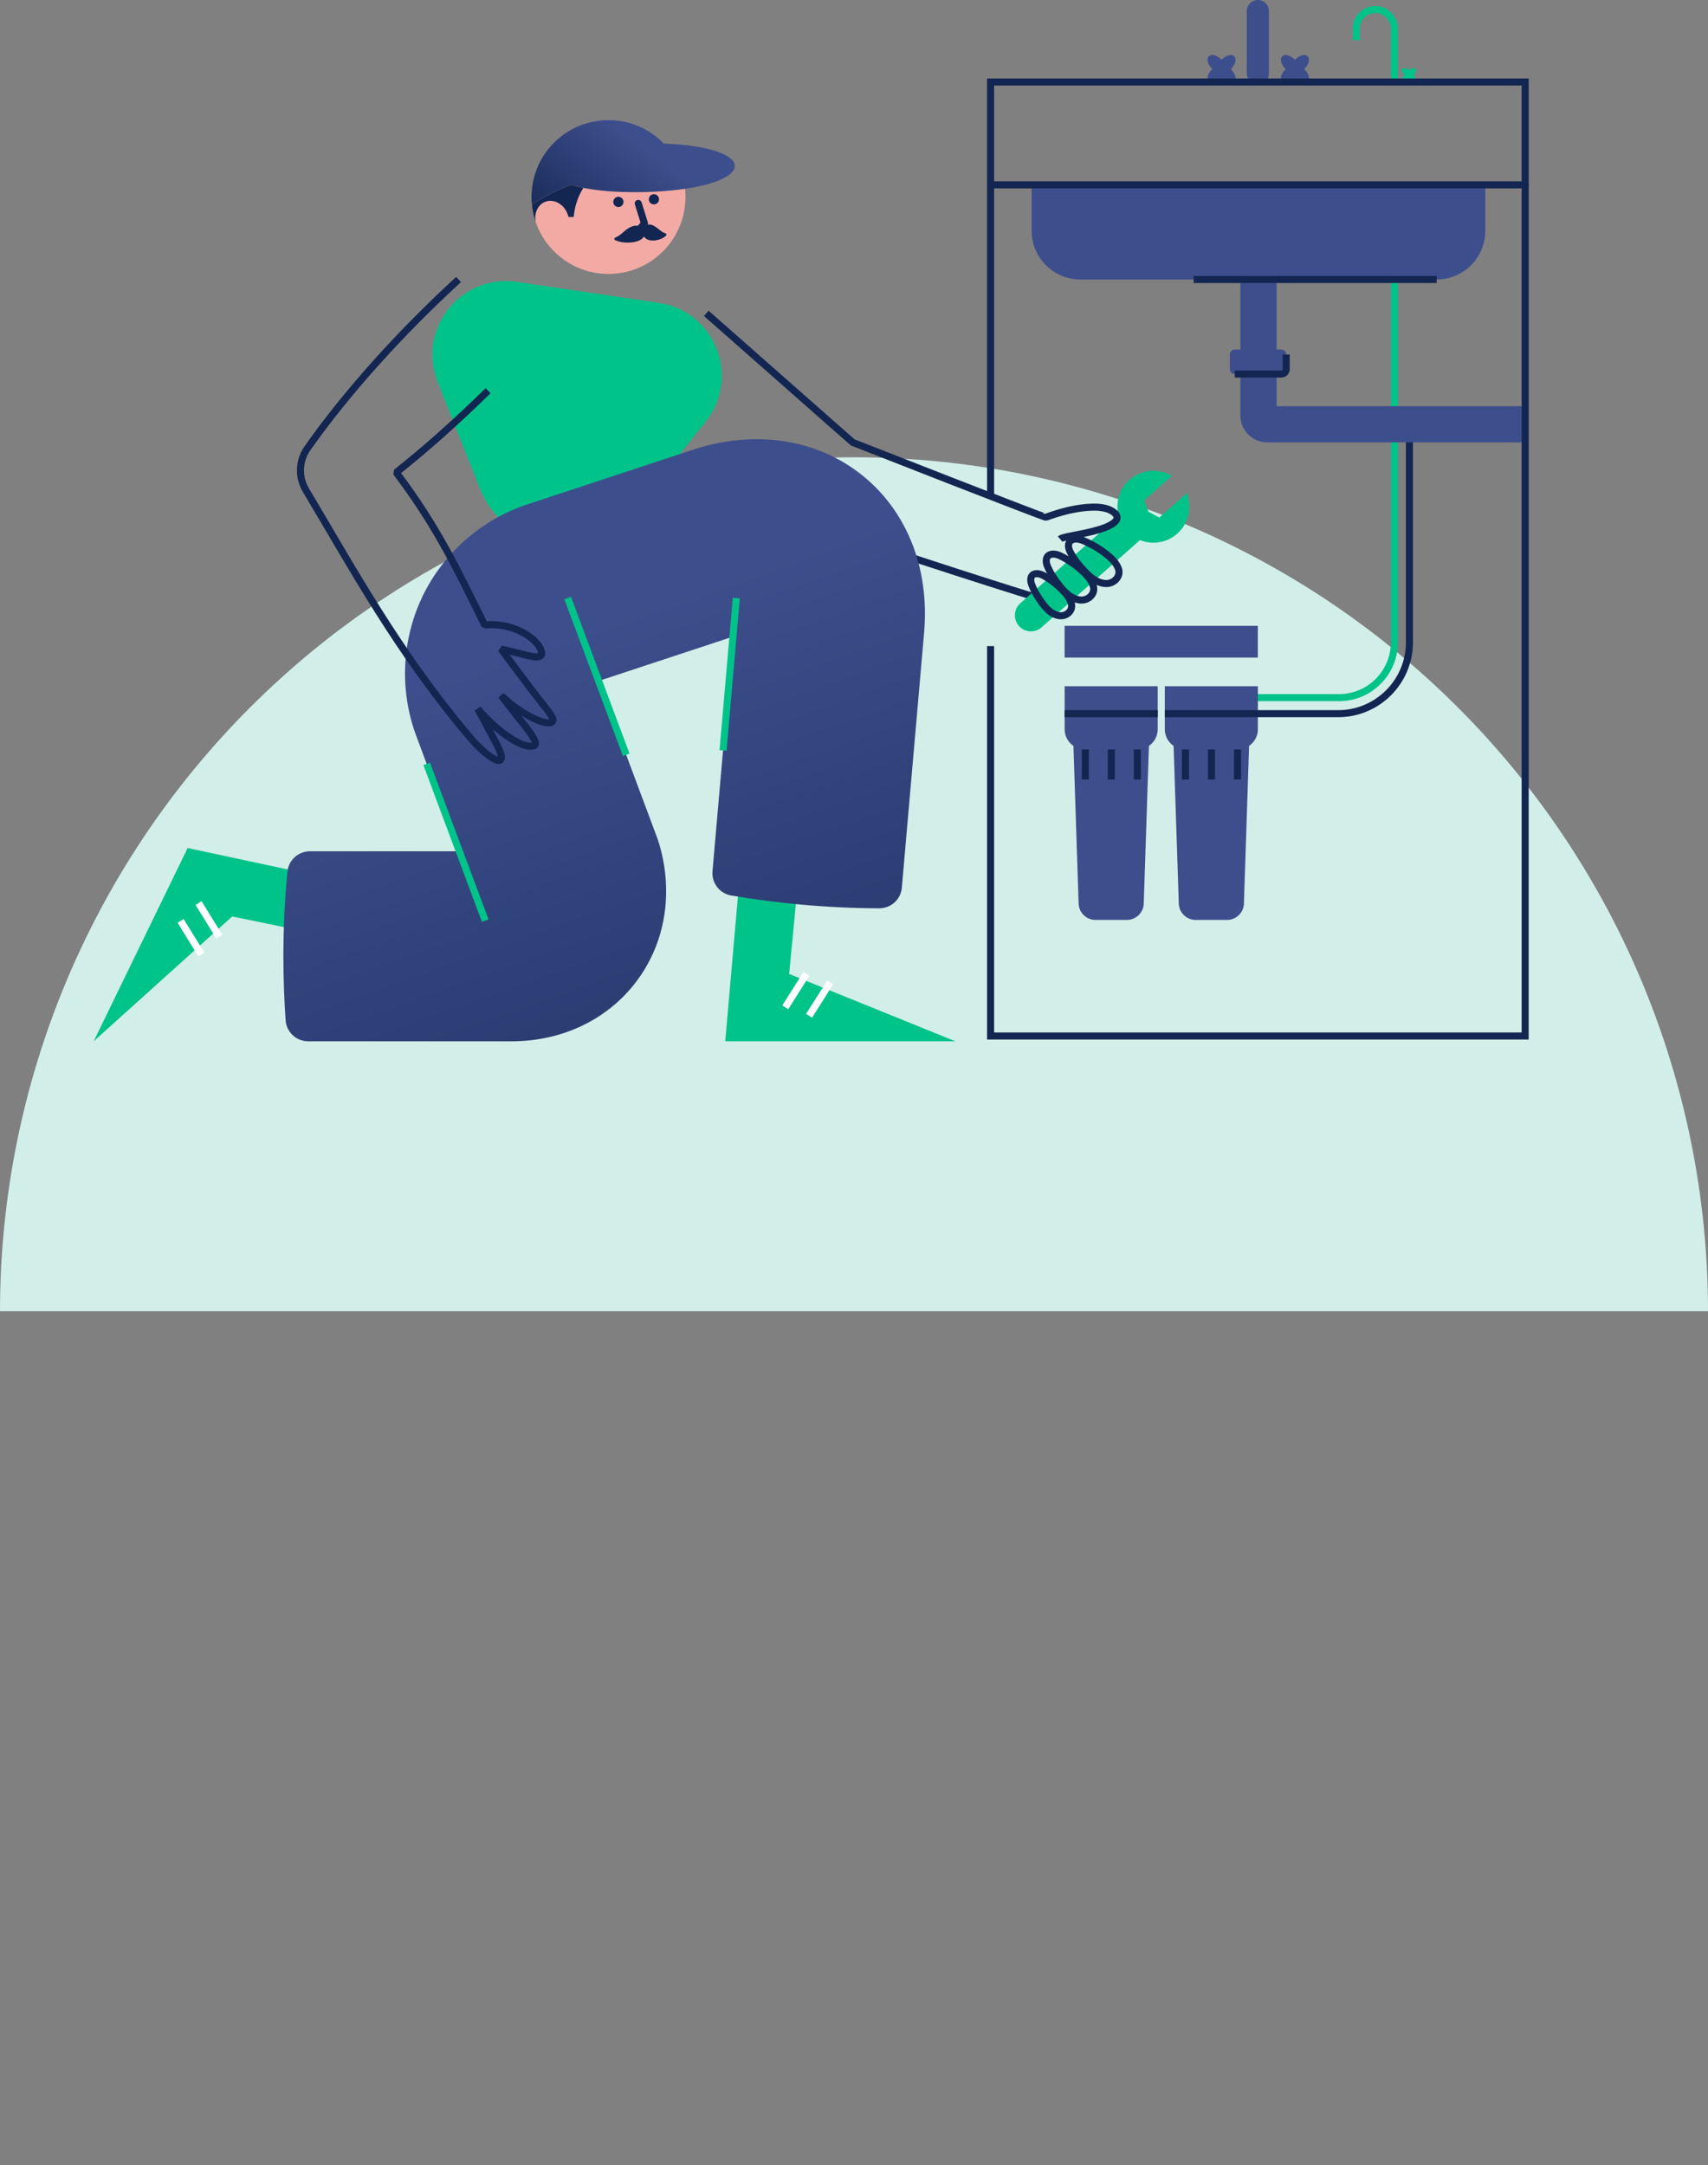 <?xml version="1.0" encoding="UTF-8"?> <svg xmlns="http://www.w3.org/2000/svg" width="310" height="393" viewBox="0 0 310 393" fill="none"><rect x="0" y="0" width="310" height="393" fill="#808080" stroke="none"/> <path d="M310 238C310 196.891 293.67 157.467 264.602 128.398C235.533 99.33 196.109 83 155 83C113.891 83 74.467 99.33 45.398 128.398C16.33 157.467 6.20722e-06 196.891 0 238L155 238H310Z" fill="#D2EEE8"></path> <path d="M188.848 108.687C179.714 105.874 155.166 98.016 145.895 94.382" stroke="#132651" stroke-width="1.281" stroke-linejoin="bevel"></path> <path d="M115.221 92.746L128.094 76.497C134.488 68.429 129.747 56.467 119.565 54.964L93.814 51.168C83.63 49.667 75.641 59.751 79.432 69.323L87.067 88.594C91.726 100.353 107.368 102.661 115.224 92.746H115.221Z" fill="#00C38A"></path> <path d="M173.396 188.998H131.629L134.682 154.136L145.532 152.868L143.229 176.775L173.396 188.998Z" fill="#00C38A"></path> <path d="M146.362 176.775L142.52 182.835" stroke="white" stroke-width="1.281" stroke-linejoin="bevel"></path> <path d="M150.686 178.303L146.844 184.365" stroke="white" stroke-width="1.281" stroke-linejoin="bevel"></path> <path d="M17 188.996L34.056 153.916L68.096 161.213L64.679 170.985L42.147 166.341L17 188.996Z" fill="#00C38A"></path> <path d="M39.813 170.025L36.043 163.919" stroke="white" stroke-width="1.281" stroke-linejoin="bevel"></path> <path d="M36.55 173.248L32.779 167.145" stroke="white" stroke-width="1.281" stroke-linejoin="bevel"></path> <path d="M51.438 173.689C51.438 177.628 51.576 181.473 51.84 185.189C51.994 187.338 53.784 189 55.938 189H92.865C102.073 189 110.338 185.023 115.54 178.092C119.426 172.915 121.252 166.558 120.85 159.991C120.717 157.765 120.327 155.514 119.674 153.275C119.556 152.865 119.421 152.463 119.272 152.064L109.631 126.23L108.648 123.6L133.037 115.55L132.314 123.828L129.317 158.131C129.133 160.255 130.601 162.173 132.701 162.534C136.732 163.226 140.941 163.782 145.277 164.179C150.2 164.63 154.995 164.85 159.59 164.86C161.721 164.865 163.498 163.234 163.683 161.11L166.651 127.117L167.724 114.822C168.736 103.219 164.651 92.818 156.511 86.279C148.371 79.74 137.332 77.99 126.221 81.476L125.98 81.556L95.669 91.565C87.379 94.303 80.453 100.392 76.675 108.265C75.361 111.006 74.454 113.903 73.957 116.864C73.03 122.422 73.547 128.195 75.537 133.533L83.368 154.51H56.258C54.148 154.51 52.376 156.105 52.171 158.206C51.692 163.131 51.435 168.326 51.435 173.691L51.438 173.689Z" fill="url(#paint0_linear_211_1915)"></path> <path d="M113.65 136.993L103.031 108.542" stroke="#00C38A" stroke-width="1.281" stroke-linejoin="bevel"></path> <path d="M88.067 167.096L77.445 138.643" stroke="#00C38A" stroke-width="1.281" stroke-linejoin="bevel"></path> <path d="M131.23 136.214L133.643 108.542" stroke="#00C38A" stroke-width="1.281" stroke-linejoin="bevel"></path> <path d="M88.582 70.911C83.042 76.364 77.394 81.412 71.913 85.756C79.556 95.889 83.032 103.537 87.968 113.439C93.953 112.852 98.651 116.797 98.29 118.838C97.806 119.819 95.403 118.774 90.941 117.803C90.941 117.803 97.06 126.033 98.543 127.849C99.916 129.532 100.72 130.741 100.218 130.989C99.552 131.86 95.139 130.19 90.969 126.24C94.501 131.004 97.882 134.424 97.053 135.312C94.576 136.334 88.956 131.447 86.725 128.656C88.326 131.803 90.465 135.379 90.898 136.808C91.753 139.859 87.489 136.665 84.799 133.253C72.121 118.118 64.183 103.491 55.516 88.955C54.104 86.591 54.22 83.612 55.803 81.361C62.864 71.305 72.646 60.448 83.232 50.727" stroke="#132651" stroke-width="1.281" stroke-linejoin="bevel"></path> <path d="M124.409 35.459C124.573 43.171 118.454 49.556 110.742 49.72C103.391 49.877 97.243 44.326 96.542 37.129C96.004 31.632 98.839 26.22 103.667 23.536C105.647 22.435 107.886 21.835 110.15 21.789C115.869 21.666 121.217 25.175 123.382 30.472C124.027 32.055 124.375 33.751 124.414 35.459H124.409Z" fill="#F3AAA5"></path> <path d="M133.35 30.098C133.401 32.537 126.757 34.657 116.776 34.867C111.179 34.988 106.607 34.463 103.659 33.548C101.041 34.529 98.647 35.736 96.536 37.129C96.5 36.773 96.48 36.417 96.472 36.053C96.308 28.339 102.427 21.953 110.142 21.789C114.199 21.702 117.887 23.354 120.495 26.062C128.286 26.338 133.304 27.993 133.35 30.098Z" fill="url(#paint1_linear_211_1915)"></path> <path d="M97.237 40.335C96.899 38.734 97.596 37.152 98.958 36.629C100.498 36.035 102.308 37.016 103 38.811C103.074 38.998 103.131 39.19 103.172 39.383H104.129C104.278 37.502 104.882 35.692 105.879 34.101C105.062 33.94 104.319 33.755 103.656 33.548C101.035 34.529 98.643 35.735 96.535 37.129C96.645 38.24 96.883 39.313 97.237 40.333V40.335Z" fill="#132651"></path> <path d="M118.685 37.099C119.197 37.099 119.612 36.683 119.612 36.171C119.612 35.659 119.197 35.244 118.685 35.244C118.173 35.244 117.758 35.659 117.758 36.171C117.758 36.683 118.173 37.099 118.685 37.099Z" fill="#132651"></path> <path d="M115.84 36.919L116.972 40.556L116.36 41.266" stroke="#132651" stroke-width="1.281" stroke-linecap="round" stroke-linejoin="round"></path> <path d="M112.236 37.573C112.748 37.573 113.163 37.158 113.163 36.646C113.163 36.134 112.748 35.719 112.236 35.719C111.724 35.719 111.309 36.134 111.309 36.646C111.309 37.158 111.724 37.573 112.236 37.573Z" fill="#132651"></path> <path d="M116.157 41.069C115.926 40.984 115.606 40.953 115.38 40.961C114.31 40.999 113.457 41.878 112.681 42.513C112.386 42.754 112.074 42.944 111.738 43.092C111.403 43.241 111.395 43.481 111.743 43.63C112.463 43.937 113.262 44.06 114.038 44.037C114.743 44.017 115.491 43.917 116.126 43.599C116.6 43.361 117.033 42.892 117.066 42.342C117.102 41.724 116.707 41.269 116.157 41.069Z" fill="#132651"></path> <path d="M117.131 40.983C117.29 40.865 117.523 40.789 117.692 40.763C118.496 40.643 119.259 41.385 119.93 41.898C120.189 42.095 120.456 42.238 120.732 42.336C121.009 42.433 121.037 42.653 120.817 42.84C120.32 43.263 119.736 43.509 119.142 43.603C118.614 43.688 118.043 43.701 117.523 43.478C117.136 43.314 116.744 42.914 116.637 42.377C116.519 41.775 116.747 41.265 117.126 40.986L117.131 40.983Z" fill="#132651"></path> <path d="M253.071 15.081V5.19C253.071 3.281 251.524 1.734 249.615 1.734C247.697 1.734 246.145 3.297 246.16 5.218L246.176 7.292" stroke="#00C38A" stroke-width="1.281" stroke-miterlimit="10"></path> <path d="M227.512 126.626H243.031C248.576 126.626 253.074 122.131 253.074 116.583V39.651" stroke="#00C38A" stroke-width="1.281" stroke-miterlimit="10"></path> <path d="M187.249 33.551H269.58V41.896C269.58 46.77 265.622 50.727 260.748 50.727H196.078C191.203 50.727 187.246 46.77 187.246 41.896V33.551H187.249Z" fill="#3D4E8C"></path> <path d="M179.789 33.551H276.817" stroke="#132651" stroke-width="1.281" stroke-linecap="round" stroke-linejoin="round"></path> <path d="M230.305 2.008C230.305 0.899 229.406 0 228.297 0C227.188 0 226.289 0.899 226.289 2.008V13.329C226.289 14.438 227.188 15.337 228.297 15.337C229.406 15.337 230.305 14.438 230.305 13.329V2.008Z" fill="#3D4E8C"></path> <path d="M223.407 12.534C225.313 14.522 223.702 16.135 221.712 14.23C219.724 16.135 218.11 14.524 220.016 12.534C218.11 10.546 219.722 8.933 221.712 10.838C223.699 8.933 225.313 10.544 223.407 12.534Z" fill="#3D4E8C"></path> <path d="M236.724 12.534C238.629 14.522 237.018 16.135 235.028 14.23C233.041 16.135 231.427 14.524 233.333 12.534C231.427 10.546 233.038 8.933 235.028 10.838C237.016 8.933 238.629 10.544 236.724 12.534Z" fill="#3D4E8C"></path> <path d="M213.662 96.867C211.751 98.562 209.118 98.924 206.893 98.032L189.043 113.861C187.842 114.927 185.997 114.817 184.934 113.618C183.871 112.419 183.979 110.572 185.18 109.507L203.033 93.675C202.413 91.363 203.086 88.791 204.997 87.098C206.846 85.459 209.426 85.003 211.723 85.909L212.758 86.317L207.661 90.838L208.46 92.899L210.412 93.939L215.46 89.462L215.706 90.602C216.206 92.902 215.422 95.302 213.66 96.867H213.662Z" fill="#00C38A"></path> <path d="M192.41 97.836C193.132 97.213 200.242 96.66 202.312 94.765C203.385 93.781 202.271 92.81 201.006 92.382C199.828 91.986 198.409 92.001 197.184 92.109C194.661 92.331 192.208 93.015 189.841 93.881C189.59 93.973 154.753 80.293 154.753 80.293L128.188 56.875" stroke="#132651" stroke-width="1.281" stroke-linejoin="bevel"></path> <path d="M189.624 110.062C189.488 109.901 189.358 109.737 189.235 109.57C188.438 108.5 187.67 107.278 187.222 106.015C187.014 105.431 186.948 104.561 187.613 104.243C188.4 103.869 189.345 104.402 190.001 104.817C190.948 105.416 191.837 106.115 192.636 106.904C193.435 107.693 194.191 108.528 194.457 109.601C194.78 110.902 193.502 111.924 192.249 111.748C191.174 111.594 190.311 110.874 189.624 110.06V110.062Z" stroke="#132651" stroke-width="1.281" stroke-linejoin="bevel"></path> <path d="M193.027 107.165C192.866 106.991 192.71 106.815 192.564 106.635C191.606 105.478 190.673 104.151 190.1 102.76C189.833 102.117 189.708 101.141 190.438 100.747C191.301 100.283 192.392 100.826 193.153 101.254C194.251 101.874 195.289 102.606 196.231 103.449C197.174 104.292 198.07 105.183 198.432 106.374C198.867 107.816 197.492 109.038 196.075 108.91C194.858 108.8 193.847 108.039 193.03 107.165H193.027Z" stroke="#132651" stroke-width="1.281" stroke-linejoin="bevel"></path> <path d="M197.549 104.387C197.369 104.223 197.198 104.057 197.034 103.888C195.971 102.789 194.918 101.516 194.224 100.151C193.904 99.521 193.699 98.537 194.406 98.081C195.243 97.541 196.396 98.004 197.203 98.378C198.368 98.919 199.477 99.582 200.502 100.361C201.485 101.109 202.505 101.974 202.966 103.155C203.524 104.584 202.223 105.934 200.778 105.916C199.534 105.901 198.448 105.212 197.549 104.387Z" stroke="#132651" stroke-width="1.281" stroke-linejoin="bevel"></path> <path d="M228.296 113.592H193.227V119.352H228.296V113.592Z" fill="#3D4E8C"></path> <path d="M226.754 129.538H242.852C250.008 129.538 255.812 123.736 255.812 116.578V77.353" stroke="#132651" stroke-width="1.281" stroke-linejoin="bevel"></path> <path d="M276.897 73.719V80.294H229.999C228.97 80.294 228.017 79.974 227.231 79.431C226.939 79.228 226.667 78.993 226.426 78.731C226.186 78.47 225.973 78.183 225.791 77.874C225.371 77.154 225.133 76.319 225.133 75.427V49.725H231.708V73.719H276.897Z" fill="#3D4E8C"></path> <path d="M232.55 63.44H224.113C223.619 63.44 223.219 63.841 223.219 64.334V66.998C223.219 67.492 223.619 67.892 224.113 67.892H232.55C233.043 67.892 233.444 67.492 233.444 66.998V64.334C233.444 63.841 233.043 63.44 232.55 63.44Z" fill="#3D4E8C"></path> <path d="M260.752 50.727H216.648" stroke="#132651" stroke-width="1.281" stroke-miterlimit="10"></path> <path d="M233.444 64.336V67C233.444 67.494 233.045 67.894 232.55 67.894H224.113" stroke="#132651" stroke-width="1.281" stroke-miterlimit="10"></path> <path d="M193.233 124.551H210.122V132.353C210.122 134.381 208.475 136.028 206.447 136.028H196.906C194.877 136.028 193.23 134.381 193.23 132.353V124.551H193.233Z" fill="#3D4E8C"></path> <path d="M204.522 166.971H198.838C197.181 166.971 195.824 165.657 195.77 164.002L194.781 133.963H208.576L207.588 164.002C207.534 165.657 206.177 166.971 204.519 166.971H204.522Z" fill="#3D4E8C"></path> <path d="M193.234 129.538H210.126" stroke="#132651" stroke-width="1.281" stroke-linejoin="bevel"></path> <path d="M196.98 136.027V141.486" stroke="#132651" stroke-width="1.281" stroke-linejoin="bevel"></path> <path d="M201.699 136.027V141.486" stroke="#132651" stroke-width="1.281" stroke-linejoin="bevel"></path> <path d="M206.422 136.027V141.486" stroke="#132651" stroke-width="1.281" stroke-linejoin="bevel"></path> <path d="M211.413 124.551H228.302V132.353C228.302 134.381 226.655 136.028 224.627 136.028H215.086C213.057 136.028 211.41 134.381 211.41 132.353V124.551H211.413Z" fill="#3D4E8C"></path> <path d="M222.702 166.971H217.018C215.361 166.971 214.003 165.657 213.95 164.002L212.961 133.963H226.756L225.768 164.002C225.714 165.657 224.356 166.971 222.699 166.971H222.702Z" fill="#3D4E8C"></path> <path d="M211.414 129.538H228.306" stroke="#132651" stroke-width="1.281" stroke-linejoin="bevel"></path> <path d="M215.16 136.027V141.486" stroke="#132651" stroke-width="1.281" stroke-linejoin="bevel"></path> <path d="M219.879 136.027V141.486" stroke="#132651" stroke-width="1.281" stroke-linejoin="bevel"></path> <path d="M224.602 136.027V141.486" stroke="#132651" stroke-width="1.281" stroke-linejoin="bevel"></path> <path d="M256.567 13.61C257.519 14.603 256.713 15.41 255.719 14.457C254.725 15.41 253.918 14.603 254.871 13.61C253.918 12.616 254.725 11.809 255.719 12.762C256.713 11.809 257.519 12.616 256.567 13.61Z" fill="#00C38A"></path> <path d="M179.789 117.27V188.037H276.817V14.882H179.789V89.903" stroke="#132651" stroke-width="1.281" stroke-miterlimit="10"></path> <defs> <linearGradient id="paint0_linear_211_1915" x1="152.438" y1="265.494" x2="99.488" y2="116.136" gradientUnits="userSpaceOnUse"> <stop stop-color="#132651"></stop> <stop offset="1" stop-color="#3D4E8C"></stop> </linearGradient> <linearGradient id="paint1_linear_211_1915" x1="102.555" y1="47.246" x2="117.621" y2="27.253" gradientUnits="userSpaceOnUse"> <stop stop-color="#132651"></stop> <stop offset="1" stop-color="#3D4E8C"></stop> </linearGradient> </defs> </svg> 